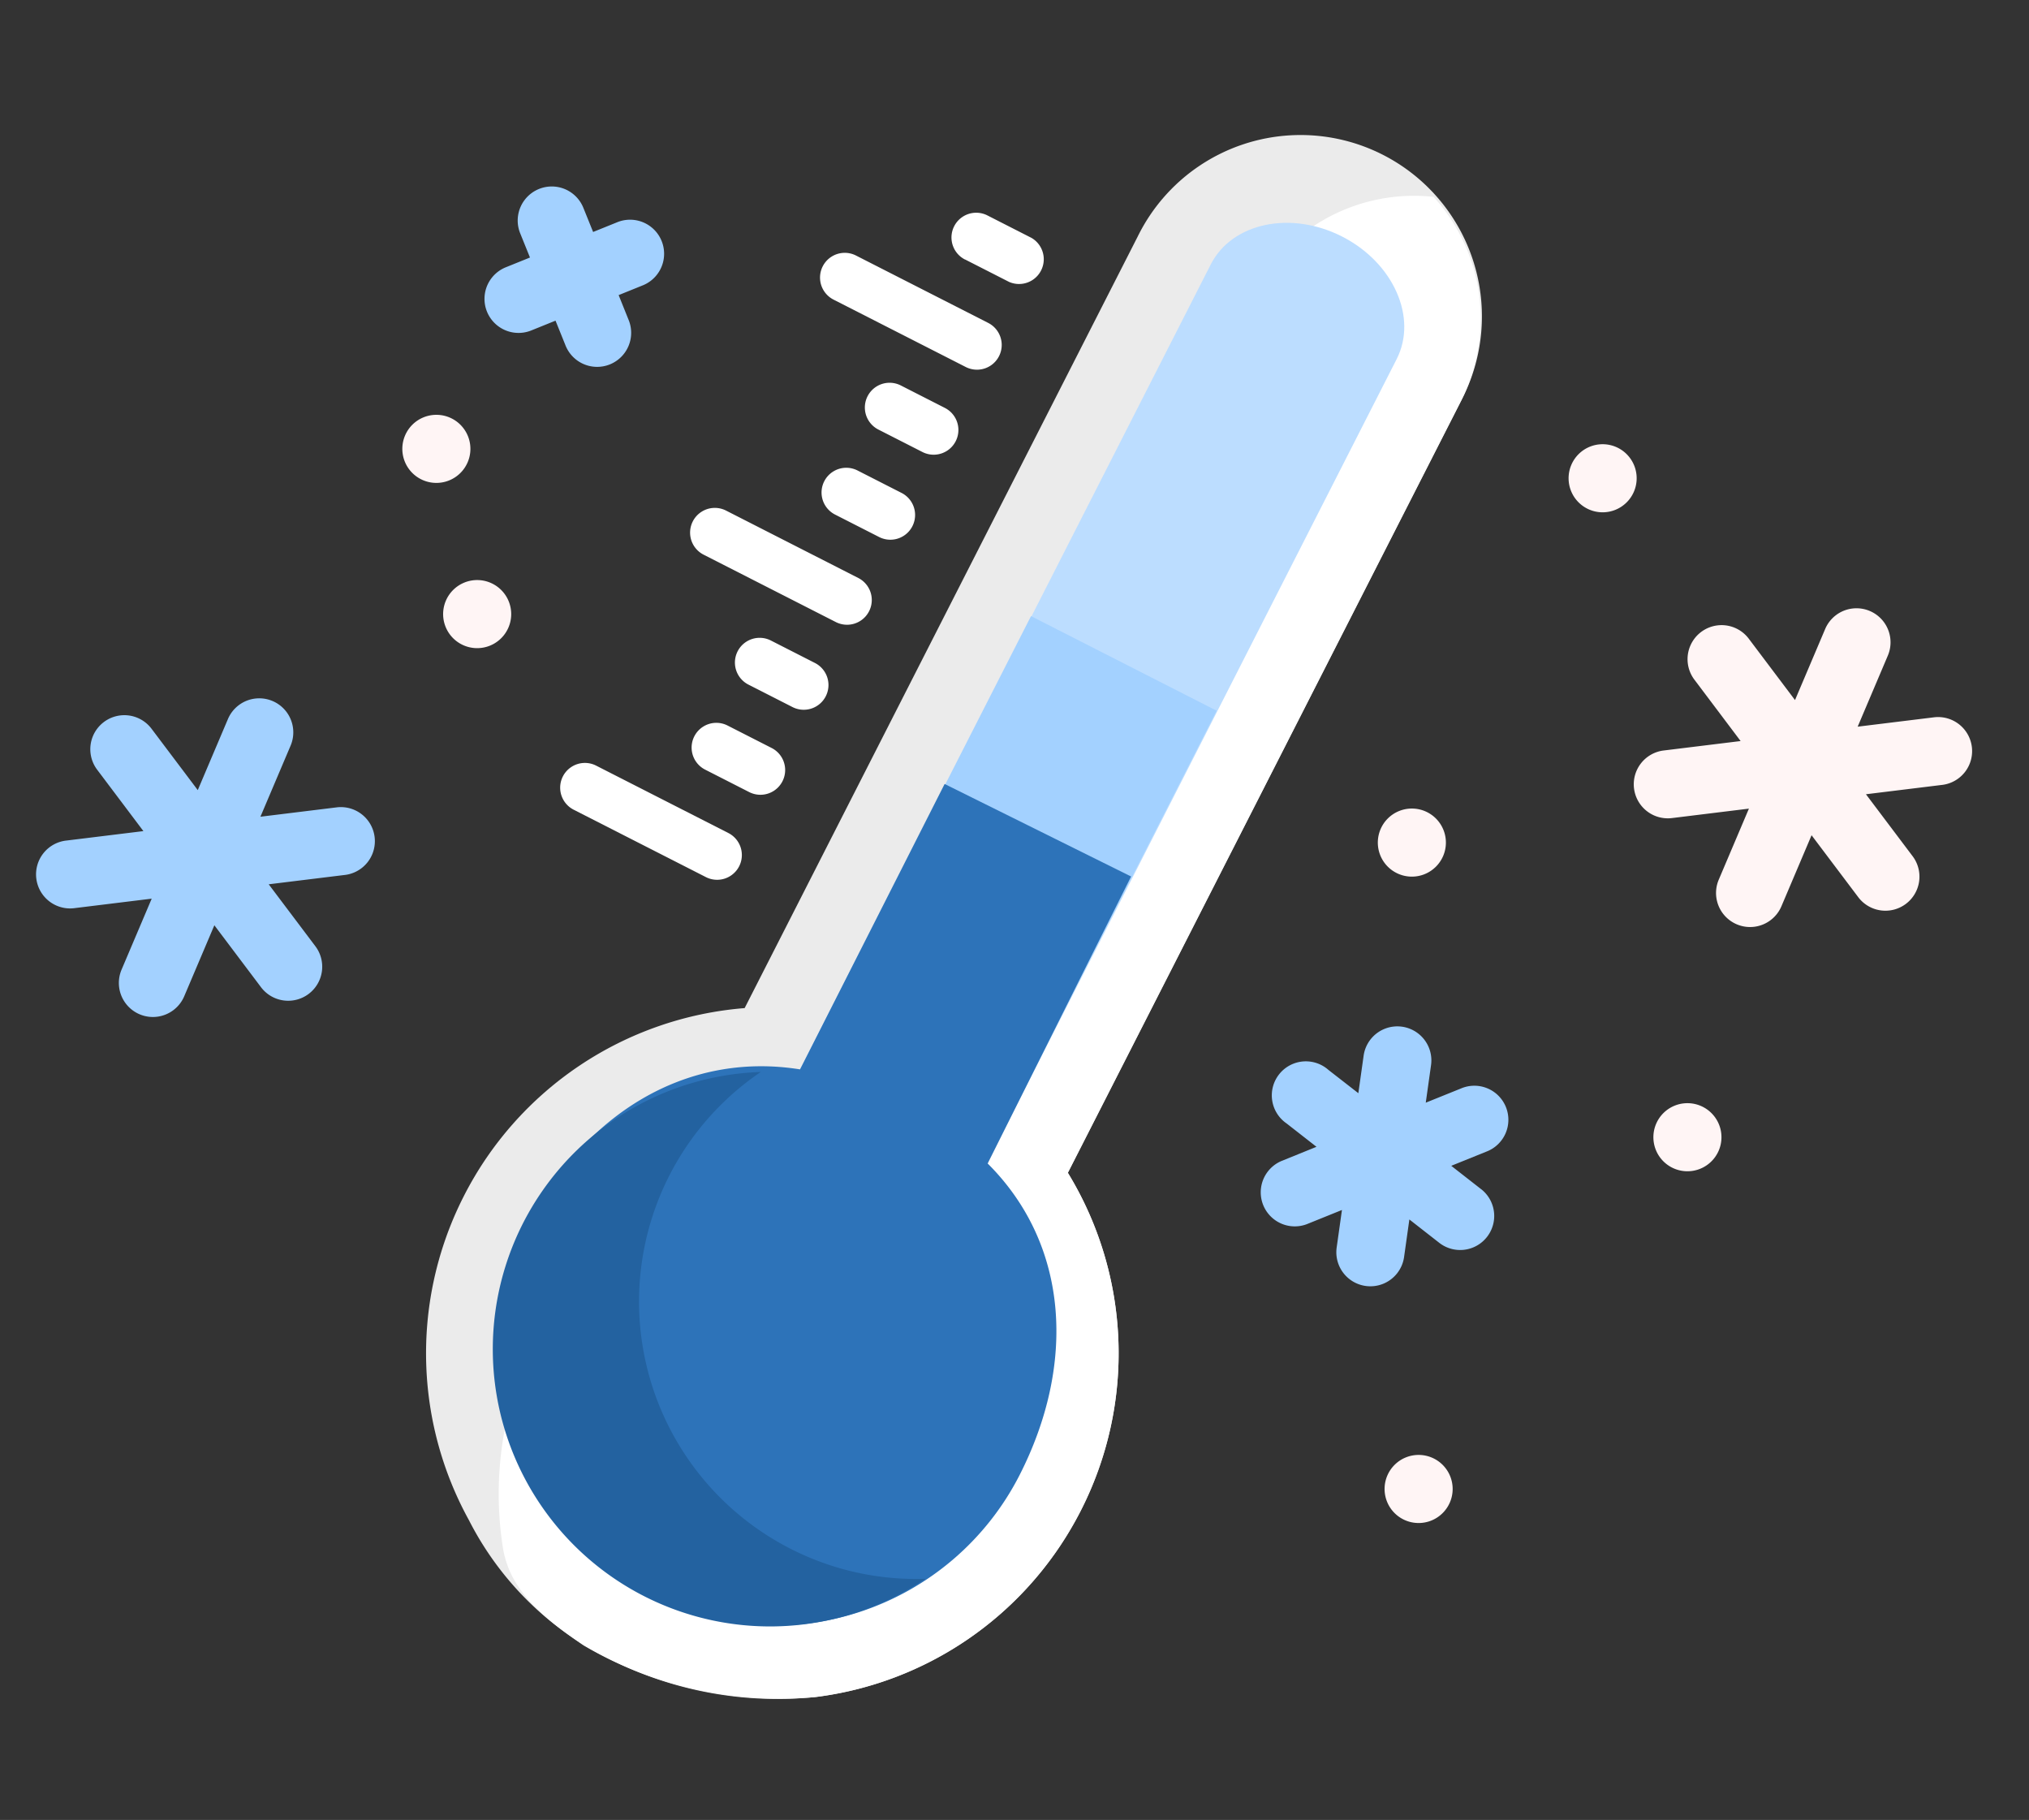 <svg xmlns="http://www.w3.org/2000/svg" width="99.012" height="88.791" viewBox="0 0 99.012 88.791"><rect x="0" y="0" width="99.012" height="88.791" fill="#333333" stroke="none"/><g id="Groupe_5785" data-name="Groupe 5785" transform="translate(-537.761 -2922.728)"><g id="thermometre" transform="matrix(0.891, 0.454, -0.454, 0.891, 585.684, 2920.463)"><path id="Trac&#xE9;_10355" data-name="Trac&#xE9; 10355" d="M33.793,65.494q0,.242-.007.483A16.88,16.88,0,0,1,26.4,79.468a18.223,18.223,0,0,1-9.67,2.924A15.315,15.315,0,0,1,7.4,79.468,16.88,16.88,0,0,1,.007,65.977Q0,65.737,0,65.494A16.886,16.886,0,0,1,8.046,51.1V8.851a8.851,8.851,0,1,1,17.7,0V51.1A16.886,16.886,0,0,1,33.793,65.494Z" transform="translate(4.989 0)" fill="#ebebeb"></path><path id="Trac&#xE9;_10356" data-name="Trac&#xE9; 10356" d="M27.517,64.922q0,.242-.007.483A16.88,16.88,0,0,1,20.122,78.9,18.89,18.89,0,0,1,8.882,81.8c-2.626-.326-4.489-.856-5.66-2.446A16.894,16.894,0,0,1,8.046,55.032V8.278A8.854,8.854,0,0,1,13.759,0a8.854,8.854,0,0,1,5.713,8.278V50.526A16.886,16.886,0,0,1,27.517,64.922Z" transform="translate(11.264 0.572)" fill="#fff"></path><path id="Trac&#xE9;_10357" data-name="Trac&#xE9; 10357" d="M5.09,74.146C2.279,74.146,0,72.3,0,70.027V4.119C0,1.844,2.279,0,5.09,0s5.09,1.844,5.09,4.119V70.027C10.181,72.3,7.9,74.146,5.09,74.146Z" transform="translate(16.829 4.324)" fill="#bcddff"></path><path id="Trac&#xE9;_10358" data-name="Trac&#xE9; 10358" d="M10.165,39.51H0V0H10.165Z" transform="translate(16.803 27.716)" fill="#a3d1ff"></path><path id="Trac&#xE9;_10359" data-name="Trac&#xE9; 10359" d="M26.922,28.486A13.461,13.461,0,1,1,0,28.486C0,22.5,2.983,17.466,8.391,15.719L8.355.109,18.512,0l.121,15.653C24.042,17.4,26.922,22.5,26.922,28.486Z" transform="translate(8.41 36.818)" fill="#2d73b9"></path><path id="Trac&#xE9;_10360" data-name="Trac&#xE9; 10360" d="M25.373,18.384A13.529,13.529,0,1,1,6.989,0,13.532,13.532,0,0,0,18.834,20.066,13.467,13.467,0,0,0,25.373,18.384Z" transform="translate(8.162 53.52)" fill="#2362a0"></path><path id="Trac&#xE9;_10361" data-name="Trac&#xE9; 10361" d="M9.655,33.793A1.207,1.207,0,0,1,8.448,35H1.207a1.207,1.207,0,1,1,0-2.414H8.448A1.207,1.207,0,0,1,9.655,33.793ZM8.448,18.621H1.207a1.207,1.207,0,0,0,0,2.414H8.448a1.207,1.207,0,0,0,0-2.414Zm0,9.31H6.034a1.207,1.207,0,0,0,0,2.414H8.448a1.207,1.207,0,0,0,0-2.414Zm0-4.655H6.034a1.207,1.207,0,0,0,0,2.414H8.448a1.207,1.207,0,0,0,0-2.414Zm0-18.621H1.207a1.207,1.207,0,0,0,0,2.414H8.448a1.207,1.207,0,0,0,0-2.414Zm0,9.31H6.034a1.207,1.207,0,0,0,0,2.414H8.448a1.207,1.207,0,0,0,0-2.414Zm0-4.655H6.034a1.207,1.207,0,0,0,0,2.414H8.448a1.207,1.207,0,0,0,0-2.414Zm-2.414-6.9H8.448A1.207,1.207,0,0,0,8.448,0H6.034a1.207,1.207,0,0,0,0,2.414Z" transform="translate(0 11.264)" fill="#fff"></path></g><g id="thermometre-2" data-name="thermometre" transform="matrix(0.921, 0.391, -0.391, 0.921, 558.707, 2919.948)"><path id="Trac&#xE9;_10371" data-name="Trac&#xE9; 10371" d="M6.983,4.636A1.66,1.66,0,1,1,4.636,6.983l-.9-.9-.9.9A1.66,1.66,0,0,1,.486,4.636l.9-.9-.9-.9A1.66,1.66,0,0,1,2.834.486l.9.9.9-.9A1.66,1.66,0,0,1,6.983,2.833l-.9.9Z" transform="translate(9.129 8.46)" fill="#a3d1ff"></path><path id="Trac&#xE9;_10372" data-name="Trac&#xE9; 10372" d="M13.989,13.383l-3.26,1.882,3.26,1.882a1.66,1.66,0,1,1-1.66,2.875L9.07,18.14V21.9a1.66,1.66,0,1,1-3.32,0V18.14L2.49,20.022A1.66,1.66,0,1,1,.83,17.148l3.26-1.882L.83,13.383a1.66,1.66,0,0,1,1.66-2.875l3.26,1.882V8.626a1.66,1.66,0,1,1,3.32,0v3.764l3.26-1.882a1.66,1.66,0,0,1,1.66,2.875ZM70.966,5.841l-1.785-.478,1.307-1.307a1.66,1.66,0,1,0-2.347-2.347L66.834,3.015l-.478-1.785a1.66,1.66,0,0,0-3.207.859l.478,1.785L61.843,3.4A1.66,1.66,0,1,0,60.984,6.6l1.785.478L61.462,8.388a1.66,1.66,0,0,0,2.347,2.347l1.307-1.307.478,1.785a1.66,1.66,0,0,0,3.207-.859l-.478-1.785,1.785.478a1.66,1.66,0,0,0,.859-3.207Z" transform="translate(0 30.042)" fill="#a3d1ff"></path><path id="Trac&#xE9;_10373" data-name="Trac&#xE9; 10373" d="M75.679,8.942l-3.26,1.882,3.26,1.882a1.66,1.66,0,1,1-1.66,2.875L70.759,13.7v3.764a1.66,1.66,0,0,1-3.32,0V13.7l-3.26,1.882a1.66,1.66,0,1,1-1.66-2.875l3.26-1.882L62.52,8.942a1.66,1.66,0,0,1,1.66-2.875l3.26,1.882V4.185a1.66,1.66,0,1,1,3.32,0V7.949l3.26-1.882a1.66,1.66,0,0,1,1.66,2.875ZM52.955,19.988a1.66,1.66,0,1,0,1.66,1.66A1.66,1.66,0,0,0,52.955,19.988ZM70.94,27.96a1.66,1.66,0,1,0,1.66,1.66A1.66,1.66,0,0,0,70.94,27.96Zm-64.3-.413a1.66,1.66,0,1,0,1.66,1.66A1.66,1.66,0,0,0,6.639,27.547ZM1.66,20.908a1.66,1.66,0,1,0,1.66,1.66A1.66,1.66,0,0,0,1.66,20.908ZM54.577,0a1.66,1.66,0,1,0,1.66,1.66A1.66,1.66,0,0,0,54.577,0Z" transform="translate(8.299 0)" fill="#fff5f5"></path><path id="Trac&#xE9;_10374" data-name="Trac&#xE9; 10374" d="M1.66,0A1.66,1.66,0,1,0,3.32,1.66,1.66,1.66,0,0,0,1.66,0Z" transform="translate(72.214 48.871)" fill="#fff5f5"></path></g></g></svg>